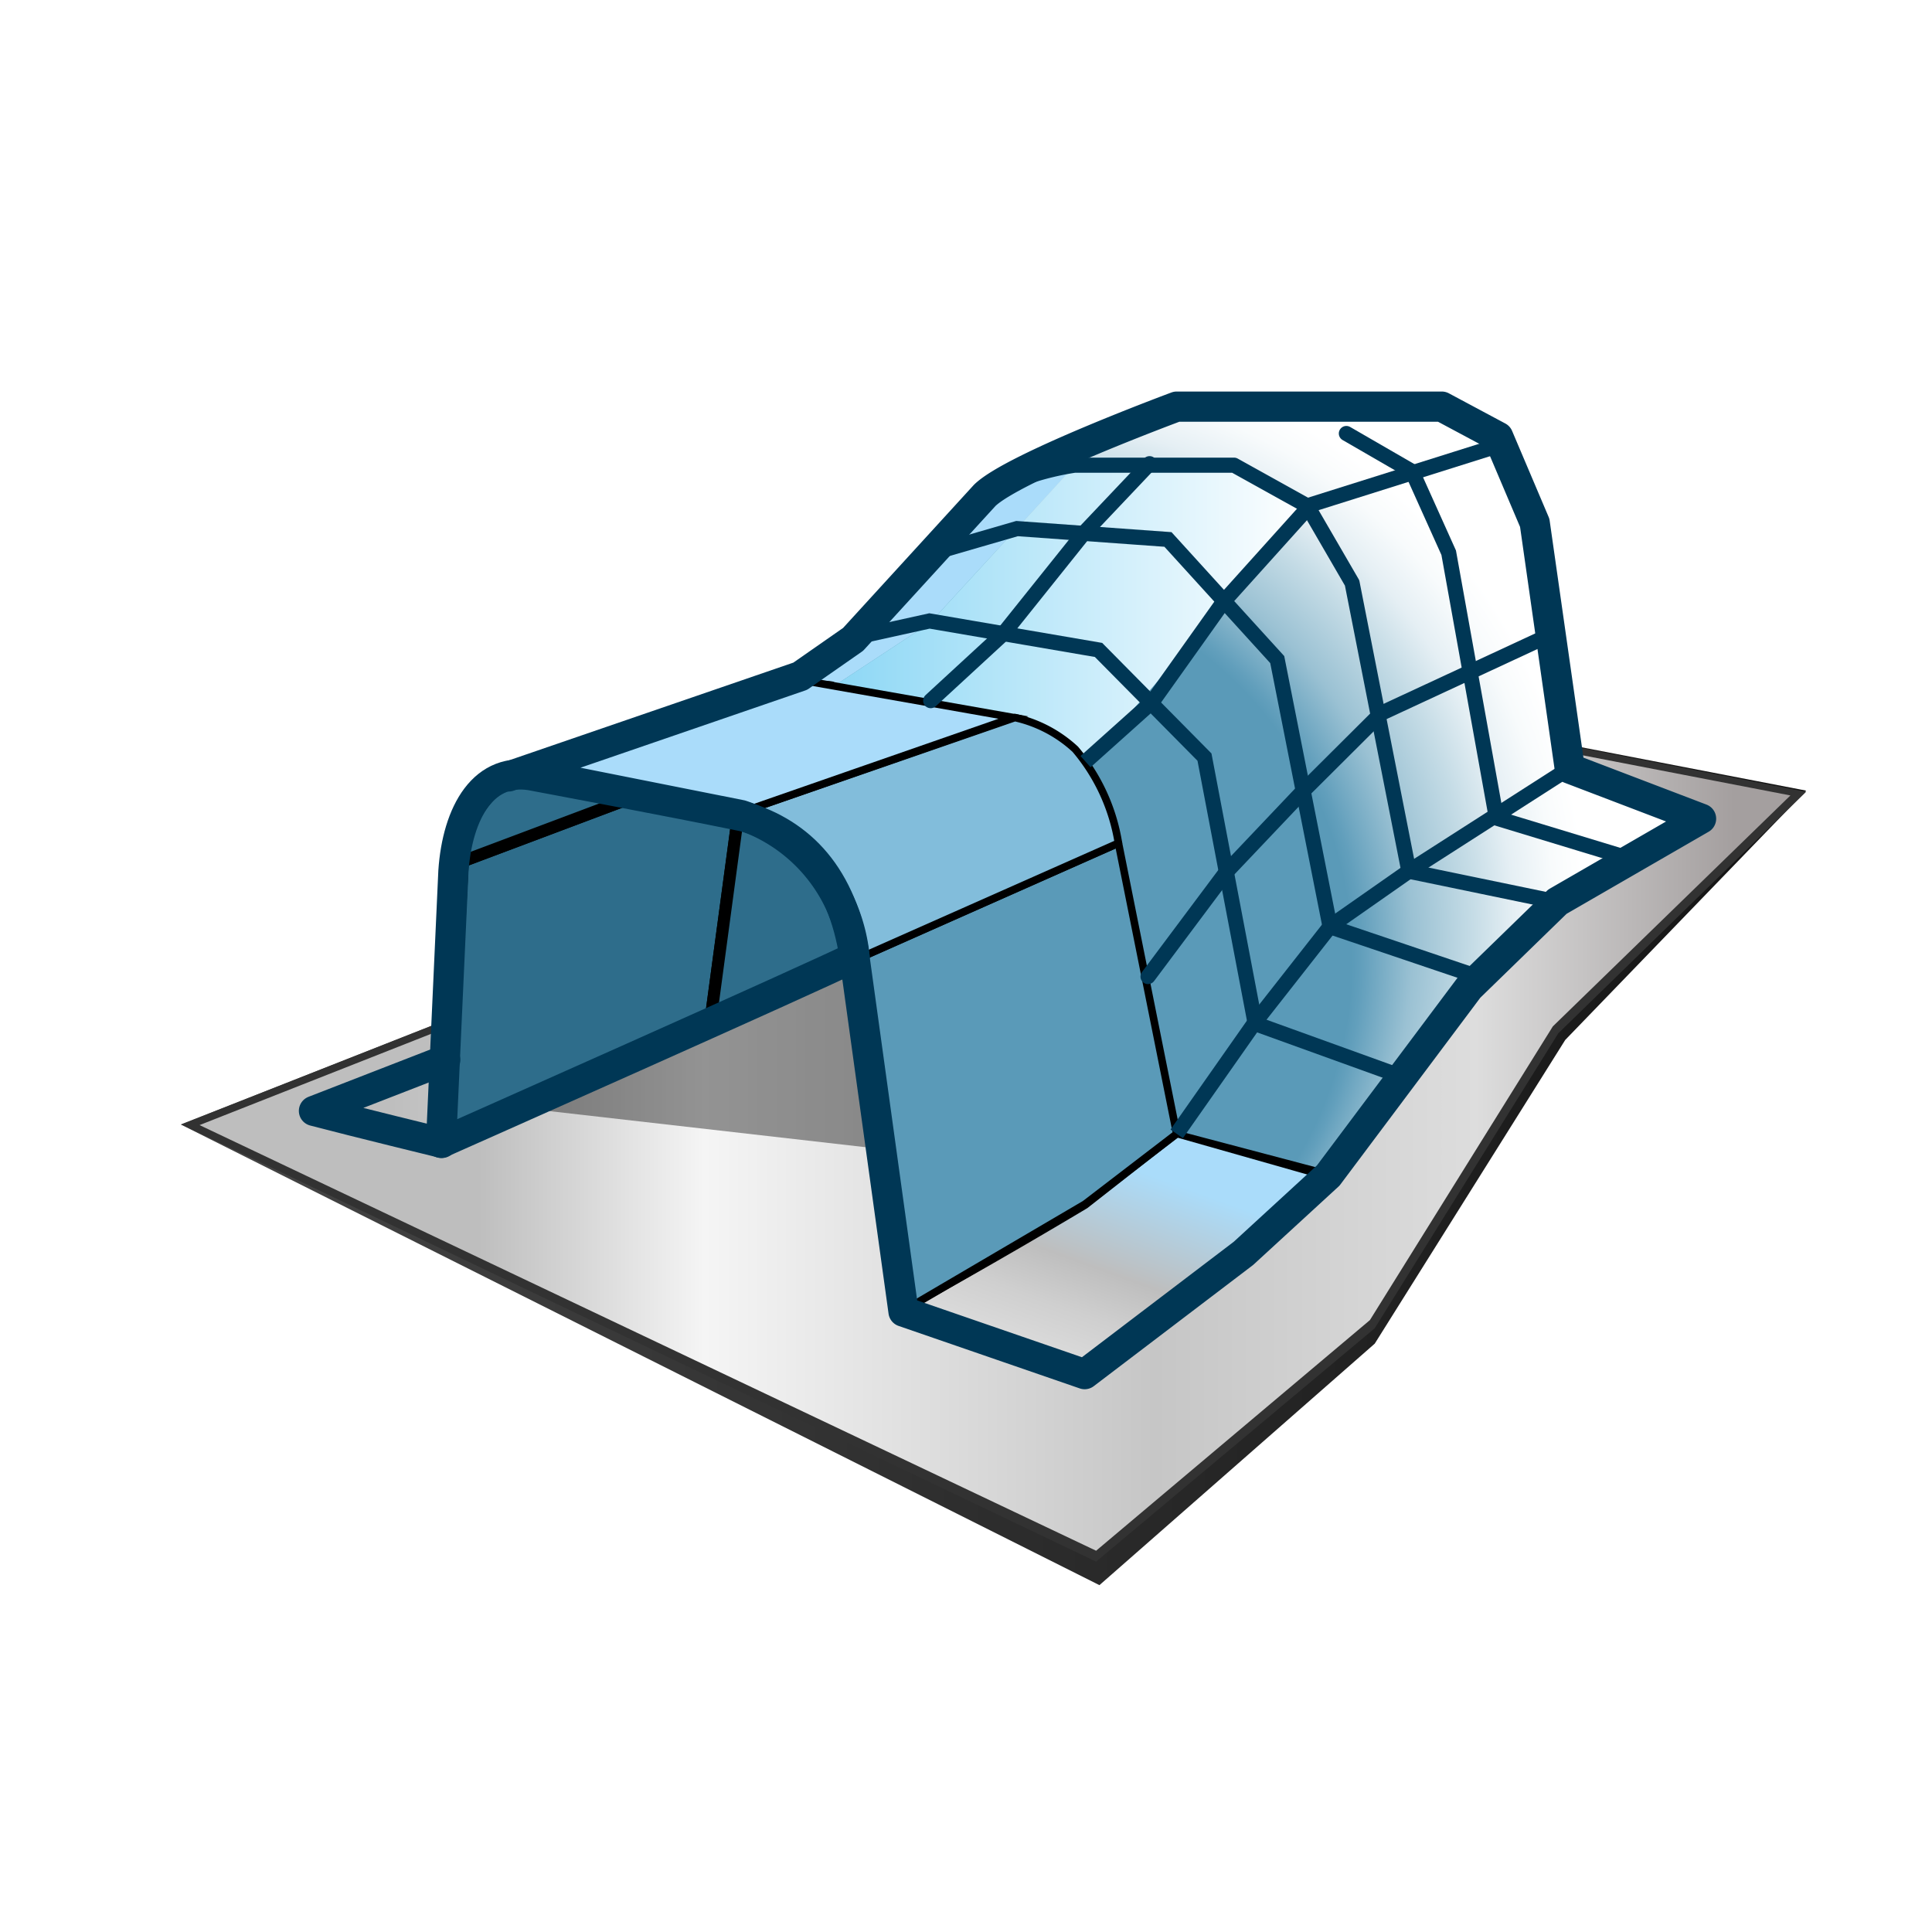 <svg id="REDUIT" xmlns="http://www.w3.org/2000/svg" xmlns:xlink="http://www.w3.org/1999/xlink" viewBox="0 0 64 64"><defs><style>.DARK-GREY-Fill{fill:url(#linear-gradient);}.cls-1{fill:url(#linear-gradient-2);}.cls-2{fill:#323232;}.cls-3{opacity:0.4;filter:url(#DS_GaussianBlur_2);}.cls-4{fill:url(#radial-gradient);}.cls-12,.cls-5{fill:#aadcfa;}.cls-6{fill:url(#linear-gradient-3);}.cls-7{fill:url(#linear-gradient-4);}.cls-8{fill:#2e6d8b;stroke-width:0.4px;}.cls-10,.cls-11,.cls-12,.cls-8{stroke:#000;}.cls-10,.cls-11,.cls-15,.cls-16,.cls-17,.cls-8{stroke-linejoin:round;}.cls-9{fill:url(#linear-gradient-5);}.cls-10{fill:#5a9ab8;}.cls-10,.cls-11,.cls-12{stroke-width:0.25px;}.cls-11{fill:#82bddb;}.cls-12,.cls-13,.cls-14{stroke-miterlimit:10;}.cls-13,.cls-14,.cls-15,.cls-16,.cls-17{fill:none;stroke:#003755;}.cls-13,.cls-16{stroke-linecap:round;}.cls-13,.cls-14,.cls-15{stroke-width:0.5px;}</style><linearGradient id="linear-gradient" x1="5.99" y1="37.01" x2="59.83" y2="37.01" gradientUnits="userSpaceOnUse"><stop offset="0" stop-color="#464646"/><stop offset="1" stop-color="#141414"/></linearGradient><linearGradient id="linear-gradient-2" x1="6.3" y1="36.6" x2="59.57" y2="36.6" gradientUnits="userSpaceOnUse"><stop offset="0.18" stop-color="#bebebe"/><stop offset="0.32" stop-color="#f5f5f5"/><stop offset="0.6" stop-color="#c6c6c6"/><stop offset="0.8" stop-color="#ddd"/><stop offset="0.96" stop-color="#a49f9f"/></linearGradient><filter id="DS_GaussianBlur_2" x="-50" y="-50" width="200" height="200" name="DS_GaussianBlur_2"><feGaussianBlur stdDeviation="1"/></filter><radialGradient id="radial-gradient" cx="36.29" cy="28.29" fx="27.029" fy="35.735" r="24.23" gradientUnits="userSpaceOnUse"><stop offset="0.53" stop-color="#5a9ab8"/><stop offset="0.54" stop-color="#629fbc"/><stop offset="0.59" stop-color="#9ac1d3"/><stop offset="0.65" stop-color="#c5dce6"/><stop offset="0.69" stop-color="#e5eff4"/><stop offset="0.73" stop-color="#f8fbfc"/><stop offset="0.76" stop-color="#fff"/></radialGradient><linearGradient id="linear-gradient-3" x1="27.56" y1="20.25" x2="43.35" y2="20.25" gradientUnits="userSpaceOnUse"><stop offset="0" stop-color="#8cd7f5"/><stop offset="1" stop-color="#fff"/></linearGradient><linearGradient id="linear-gradient-4" x1="10.63" y1="35.32" x2="23.55" y2="35.32" gradientUnits="userSpaceOnUse"><stop offset="0.18" stop-color="#bebebe"/><stop offset="0.8" stop-color="#ddd"/><stop offset="0.96" stop-color="#a49f9f"/></linearGradient><linearGradient id="linear-gradient-5" x1="35.42" y1="45.4" x2="38.49" y2="36.95" gradientUnits="userSpaceOnUse"><stop offset="0" stop-color="#ddd"/><stop offset="0.21" stop-color="#cfcfcf"/><stop offset="0.39" stop-color="#bebebe"/><stop offset="0.78" stop-color="#aadcfa"/></linearGradient></defs><title>35679_A33AAe__R21XArtboard 1</title><polygon id="sol_SURFACE_12" data-name="sol   SURFACE  12" class="DARK-GREY-Fill" points="35.58 21.51 59.83 26.19 51.85 34.45 45.54 44.51 36.42 52.51 5.99 37.25 16.67 33.05 25.61 25.86 35.58 21.51"/><g id="sol_Surface_2" data-name="sol    Surface 2"><polygon class="cls-1" points="6.3 37.26 16.71 33.17 25.69 25.96 35.63 21.62 59.57 26.27 51.53 34.1 45.44 43.9 36.3 51.58 6.3 37.26"/><path class="cls-2" d="M35.6,21.77l23.71,4.58L51.44,34l0,0v0l-6.06,9.73-9.07,7.64L6.61,37.27l10.15-4,0,0,0,0,8.93-7.17,9.85-4.31m0-.26-10,4.35-8.94,7.19L6,37.25,36.31,51.73,45.54,44l6.08-9.77,8.21-8L35.57,21.51Z"/></g><g id="sol_Ombre_INT_NOIR_" data-name="sol Ombre INT NOIR ***" class="cls-3"><polygon points="42.35 32.8 36.45 38.89 16.91 36.66 30.48 30.03 42.35 32.8"/></g><path class="cls-4" d="M52,25.46l-1.16-8.14-1.21-2.85-1.87-1.06H41.5l-2.73.15s-5.19,1.93-6.15,2.83a1.93,1.93,0,0,0-.46.36l-3.9,4.41-2.6,1.74a5.64,5.64,0,0,1,1.9-.14l6,1a4.44,4.44,0,0,1,2,1.05,6.22,6.22,0,0,1,1.43,3.11L39,37.57l5,1.36,4.66-6.22,2.93-2.85,4.79-2.94Zm-16.67-10,.36-.07Z"/><path class="cls-5" d="M32.16,16.76a6.77,6.77,0,0,1,3.48-1.38L30.8,20.64l-3.24,2.13a5.64,5.64,0,0,0-1.9.14l2.6-1.74Z"/><path class="cls-6" d="M40.92,15.38H35.64L30.8,20.64l-3.24,2.13,6,1a6.73,6.73,0,0,1,2.49,1.35c.91-.83,7.28-8.39,7.28-8.39Z"/><g id="C1_p_AVANT_5_ok_copy_9" data-name="C1 p AVANT  5    ok *** copy 9"><g id="_01" data-name="01"><polygon class="cls-7" points="14.87 37.79 23.55 33.7 20.46 32.85 10.63 36.67 14.87 37.79"/><path d="M14.85,37.59l8.61-4.07,0,.37L20.41,33h.12l-9.87,3.69v-.12Zm0,.4-4.27-1.25-.18-.06.17-.06,9.78-3.95.06,0,.06,0,3.09.84.53.15-.5.23Z"/></g><polygon class="cls-8" points="14.86 37.56 15.33 28.53 24.72 25 23.55 33.7 14.86 37.56"/><polygon class="cls-8" points="29.71 30.88 28.99 23.06 24.72 25 23.55 33.7 29.71 30.88"/><path class="cls-8" d="M15.33,28.53c.13-1.93,1.49-3.22,3.2-2.84l9-2.92A2.54,2.54,0,0,0,24.72,25Z"/><polygon class="cls-9" points="29.95 43.42 35.9 45.49 41.16 41.52 43.95 38.94 38.98 37.56 35.98 39.88 29.95 43.42"/><path d="M30.15,43.4c1.92.63,3.79,1.32,5.76,2.07h0l5.21-4h0l2.77-2.62.06.24-5-1.42.07,0-3,2.35h0C34.08,41.18,32.15,42.29,30.15,43.4Zm-.39,0c2-1.25,4.1-2.5,6.15-3.67h0l3-2.28a.07.07,0,0,1,.07,0l5,1.32a.15.15,0,0,1,.1.17.16.16,0,0,1,0,.07l-2.83,2.55h0l-5.3,3.9h0C33.89,44.88,31.8,44.19,29.76,43.44Z"/><polygon class="cls-10" points="28.37 31.78 29.91 43.43 35.94 39.89 38.98 37.56 37.05 27.93 28.37 31.78"/><path class="cls-11" d="M24.55,26.91a5.65,5.65,0,0,1,3.82,4.87l8.68-3.85a6.38,6.38,0,0,0-1.43-3.11,4.33,4.33,0,0,0-2-1.05Z"/><polygon class="cls-12" points="26.71 22.56 17.68 25.48 24.55 26.91 33.57 23.77 26.71 22.56"/></g><g id="lignes_NOIRE_1ok_copy_2" data-name="lignes NOIRE 1ok *** copy 2"><polyline id="M3_" data-name="M3  **" class="cls-13" points="38.03 32.35 40.61 28.9 43.19 26.18 45.75 23.63 51.22 21.09"/><polyline id="M2_" data-name="M2  **" class="cls-14" points="35.96 25.23 38.17 23.25 40.54 19.92 43.42 16.72 49.74 14.73"/><polyline id="m_" data-name="m   **" class="cls-13" points="30.83 23.21 33.24 20.99 35.93 17.63 38.08 15.36"/><polyline id="C_V1_" data-name="C V1   **" class="cls-14" points="28.25 21.13 30.79 20.57 36.39 21.53 39.9 25.08 41.58 33.91 46.37 35.64"/><polyline id="B_V1_" data-name="B V1   **" class="cls-14" points="30.69 18.38 33.69 17.51 38.69 17.87 42.31 21.85 44.06 30.7 49.03 32.38"/><polyline id="A_V1_B_" data-name="A V1 B   ***" class="cls-13" points="44.6 14.36 46.78 15.62 47.99 18.31 49.57 27.1 53.88 28.41"/><polyline id="M3_2" data-name="M3  **" class="cls-14" points="38.98 37.56 41.59 33.84 44.07 30.68 46.7 28.84 52.02 25.43"/></g><path class="cls-15" d="M41.5,13.42l-2.73.15s-5.25,1.95-6.17,2.84a9.31,9.31,0,0,1,3-1h5.28l2.43,1.35,1.48,2.55,1.88,9.55,4.83,1,4.79-2.94L52,25.46l-1.16-8.14-1.21-2.85-1.87-1.06H41.5"/><path id="_01-2" data-name="01" class="cls-16" d="M14.75,35.11,10.4,36.8c1.41.37,4.24,1.06,4.24,1.06"/><path class="cls-17" d="M28.31,31.7c-1.27.64-13.7,6.16-13.7,6.16l.41-9c.13-1.93,1-3.53,2.71-3.15,0,0,4.34.81,6.92,1.34C26.51,27.61,27.9,29,28.31,31.7Z"/><path class="cls-16" d="M18.67,25.83,24.55,27a5.53,5.53,0,0,1,3.77,4.81l1.61,11.64,6,2.07,5.26-4L44,38.94h0l4.66-6.22,2.93-2.85,4.76-2.75L52,25.46l-1.16-8.14-1.21-2.85-1.87-1H41.5l-2.52,0s-5.4,2-6.36,2.94l-4.36,4.77-1.75,1.22-9.66,3.32"/></svg>